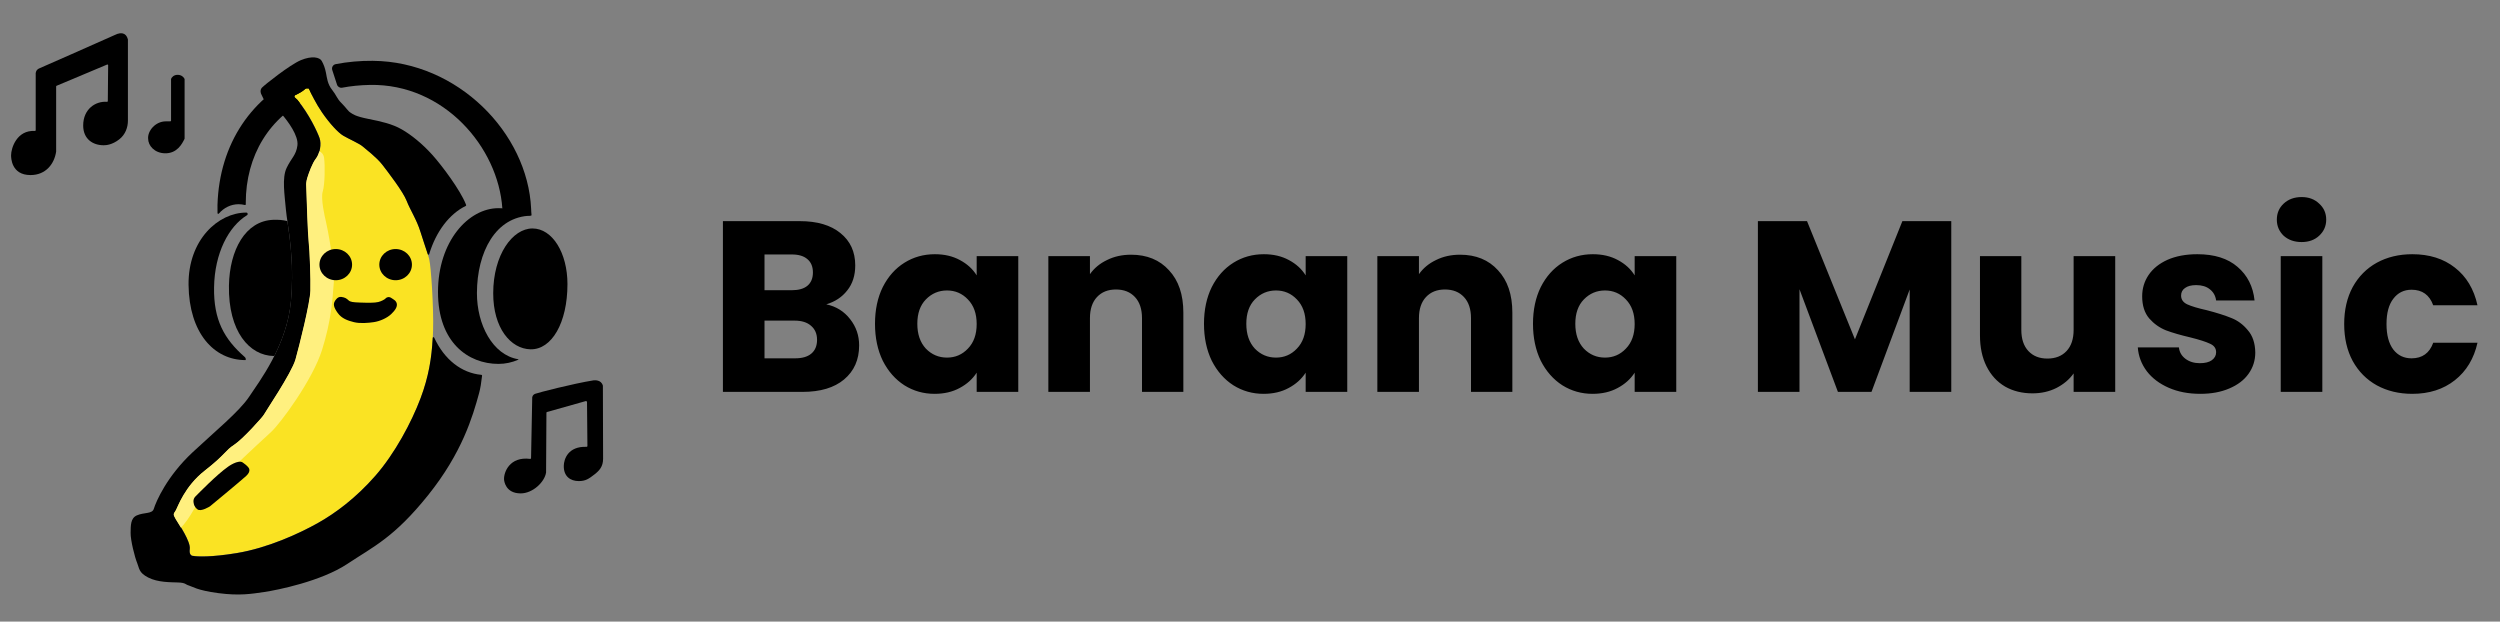 <svg width="185" height="46" viewBox="0 0 185 46" fill="none" xmlns="http://www.w3.org/2000/svg">
<rect x="0" y="0" width="185" height="46" fill="#808080" stroke="none"/>
<path d="M2.924 5.052C2.657 5.154 2.625 5.403 2.642 5.514V9.636C2.642 9.668 2.614 9.693 2.582 9.691C1.244 9.608 0.82 10.962 0.82 11.492C0.82 11.647 0.82 12.955 2.257 12.955C3.404 12.955 4.025 12.111 4.155 11.215C4.155 11.212 4.155 11.209 4.155 11.206V6.398C4.155 6.376 4.169 6.355 4.189 6.347L7.925 4.778C7.962 4.762 8.003 4.789 8.003 4.83L7.978 7.481C7.978 7.514 7.95 7.538 7.918 7.535C7.086 7.467 6.156 8.059 6.156 9.286C6.156 10.292 6.874 10.749 7.67 10.749C7.841 10.749 8.293 10.726 8.824 10.313C9.286 9.953 9.466 9.415 9.466 8.927V2.931C9.466 2.925 9.465 2.92 9.463 2.915C9.309 2.337 8.862 2.452 8.673 2.511C8.671 2.511 8.669 2.513 8.667 2.513C6.863 3.31 3.191 4.95 2.924 5.052Z" fill="black"/>
<path d="M39.604 29.141C39.395 29.222 39.369 29.416 39.383 29.503L39.298 33.904C39.298 33.938 39.268 33.962 39.235 33.958C37.702 33.762 37.274 34.964 37.299 35.474C37.305 35.595 37.405 36.511 38.531 36.511C39.429 36.511 40.306 35.664 40.41 34.962C40.41 34.959 40.41 34.956 40.41 34.953L40.436 30.542C40.436 30.517 40.453 30.496 40.477 30.489L43.339 29.682C43.388 29.667 43.438 29.705 43.439 29.757L43.469 33.009C43.469 33.041 43.442 33.066 43.41 33.065C42.029 33.012 41.73 33.985 41.72 34.464C41.703 35.252 42.207 35.6 42.83 35.6C43.333 35.6 43.571 35.433 43.987 35.11C44.348 34.829 44.629 34.535 44.629 33.944L44.614 28.553C44.614 28.547 44.613 28.542 44.612 28.536C44.488 28.086 44.003 28.139 43.921 28.146C43.92 28.146 43.918 28.146 43.917 28.146C42.393 28.39 39.813 29.06 39.603 29.141L39.604 29.141Z" fill="black"/>
<path d="M13.146 5.537C12.847 5.537 12.701 5.73 12.661 5.835C12.658 5.842 12.658 5.848 12.658 5.855V8.924C12.658 8.955 12.633 8.98 12.602 8.98H12.272C11.491 8.98 10.911 9.7 10.962 10.265C10.962 10.778 11.434 11.323 12.195 11.344C13.111 11.369 13.48 10.632 13.655 10.276C13.658 10.269 13.66 10.261 13.66 10.252V5.858C13.66 5.85 13.659 5.842 13.655 5.835C13.606 5.729 13.444 5.537 13.146 5.537V5.537Z" fill="black"/>
<path d="M16.093 15.159C16.087 15.365 16.088 15.569 16.096 15.772C16.098 15.822 16.16 15.844 16.194 15.805C16.562 15.378 17.081 15.112 17.657 15.112C17.815 15.112 17.97 15.132 18.118 15.17C18.154 15.18 18.189 15.153 18.188 15.116C18.188 15.082 18.187 15.047 18.187 15.013C18.187 11.535 19.923 8.589 23.087 7.177C23.113 7.165 23.126 7.136 23.118 7.109L22.59 5.482C22.579 5.451 22.545 5.435 22.515 5.448C18.664 7.062 16.23 10.618 16.094 15.159L16.093 15.159Z" fill="black"/>
<path d="M27.613 4.5C26.642 4.491 25.715 4.577 24.839 4.747C24.642 4.785 24.525 4.988 24.586 5.178L24.939 6.264C24.991 6.424 25.152 6.52 25.317 6.49C25.965 6.367 26.653 6.297 27.381 6.284C32.843 6.185 36.875 10.893 37.174 15.432C37.174 15.436 37.174 15.439 37.174 15.443C37.256 15.439 37.206 16.152 37.29 16.152C37.803 16.152 38.785 15.839 39.263 15.96C39.301 15.97 39.337 15.941 39.334 15.903C39.321 15.759 39.304 15.594 39.304 15.454C39.05 9.826 33.859 4.561 27.612 4.502L27.613 4.5Z" fill="black"/>
<path d="M31.767 19.197C31.639 18.658 31.407 18.093 31.125 17.168C30.843 16.244 30.355 15.525 30.097 14.857C29.841 14.189 28.736 12.751 28.3 12.186C27.863 11.621 27.067 11.03 26.836 10.825C26.604 10.619 25.783 10.26 25.397 10.029C25.012 9.797 24.396 9.129 23.831 8.308C23.394 7.673 23.018 6.906 22.87 6.57C22.861 6.549 22.841 6.536 22.819 6.536H22.692C22.651 6.536 22.612 6.552 22.582 6.581C22.413 6.752 22.084 6.928 21.849 7.036C21.779 7.068 21.765 7.161 21.821 7.213L22.004 7.381C22.004 7.381 22.008 7.385 22.009 7.387C22.881 8.44 23.497 9.773 23.65 10.209C23.804 10.645 23.676 11.364 23.394 11.724C23.111 12.084 22.854 12.829 22.752 13.162C22.67 13.429 22.666 13.65 22.675 13.727C22.709 14.874 22.793 17.307 22.855 17.862C22.932 18.555 23.009 20.61 22.983 21.509C22.957 22.408 22.161 25.592 21.878 26.593C21.596 27.595 19.593 30.549 19.541 30.677C19.49 30.805 17.975 32.5 17.333 32.911C16.691 33.322 16.691 33.63 15.175 34.812C13.66 35.994 13.172 37.509 13.018 37.765C12.864 38.022 12.787 38.022 13.018 38.407C13.249 38.793 14.123 40.077 14.046 40.616C13.984 41.047 14.191 41.138 14.302 41.13C14.593 41.19 15.643 41.233 17.512 40.924C19.849 40.539 22.16 39.46 23.496 38.716C24.831 37.971 26.346 36.841 27.785 35.197C29.223 33.554 30.456 31.242 31.123 29.471C31.791 27.699 31.997 26.183 32.048 24.463C32.099 22.742 31.894 19.738 31.765 19.198L31.767 19.197Z" fill="#FAE323"/>
<path d="M32.127 24.983C32.102 24.93 32.024 24.945 32.021 25.003C31.943 26.511 31.716 27.892 31.119 29.479C30.451 31.251 29.218 33.562 27.78 35.206C26.341 36.849 24.826 37.979 23.491 38.724C22.156 39.469 19.844 40.548 17.507 40.933C15.638 41.241 14.588 41.198 14.297 41.138C14.186 41.147 13.978 41.056 14.04 40.624C14.118 40.085 13.244 38.801 13.013 38.416C12.782 38.03 12.859 38.03 13.013 37.774C13.167 37.517 13.655 36.002 15.17 34.82C16.686 33.639 16.686 33.331 17.328 32.92C17.97 32.509 19.485 30.814 19.536 30.685C19.587 30.557 21.59 27.604 21.873 26.602C22.156 25.6 22.952 22.416 22.978 21.517C23.004 20.618 22.927 18.564 22.85 17.871C22.788 17.316 22.704 14.883 22.67 13.736C22.661 13.658 22.664 13.437 22.747 13.171C22.85 12.837 23.106 12.092 23.389 11.732C23.671 11.373 23.799 10.654 23.645 10.217C23.491 9.781 22.876 8.448 22.004 7.395C22.002 7.393 22.001 7.391 21.999 7.389L21.816 7.221C21.759 7.169 21.774 7.076 21.844 7.044C22.079 6.936 22.408 6.761 22.578 6.59C22.607 6.56 22.646 6.545 22.687 6.545H22.814C22.836 6.545 22.856 6.558 22.865 6.578C23.013 6.914 23.389 7.681 23.826 8.316C24.391 9.138 25.008 9.806 25.392 10.037C25.778 10.268 26.599 10.628 26.831 10.833C27.062 11.039 27.858 11.629 28.295 12.194C28.731 12.759 29.836 14.197 30.092 14.865C30.349 15.533 30.837 16.252 31.12 17.177C31.335 17.88 31.52 18.375 31.653 18.809C31.669 18.861 31.744 18.861 31.759 18.809C32.261 17.143 33.245 15.835 34.466 15.239C34.492 15.226 34.503 15.196 34.494 15.169C34.485 15.145 34.476 15.122 34.467 15.1C34.058 14.071 32.735 12.287 31.995 11.463C31.255 10.639 30.421 9.967 29.718 9.568C29.015 9.169 28.227 8.991 27.246 8.797C26.265 8.602 26.107 8.44 25.929 8.329C25.75 8.219 25.598 7.951 25.262 7.621C24.926 7.29 24.905 7.06 24.57 6.64C24.234 6.221 24.192 5.743 24.123 5.396C24.055 5.05 23.961 4.782 23.808 4.509C23.656 4.237 23.084 4.11 22.265 4.451C21.446 4.793 19.578 6.283 19.389 6.482C19.2 6.682 19.321 6.944 19.321 6.944L19.517 7.351C19.52 7.356 19.523 7.361 19.527 7.366C19.803 7.662 20.396 7.915 20.854 8.45C21.313 8.986 22.103 10.041 22.009 10.766C21.914 11.49 21.568 11.678 21.211 12.424C20.854 13.169 21.064 14.418 21.158 15.52C21.253 16.622 21.83 19.047 21.525 22.322C21.221 25.596 19.153 28.273 18.44 29.354C17.726 30.436 15.9 31.932 14.254 33.469C12.349 35.249 11.554 37.098 11.38 37.657C11.26 38.044 10.664 37.901 10.126 38.139C9.656 38.347 9.675 38.884 9.665 39.43C9.654 39.975 9.98 41.256 10.148 41.655C10.315 42.054 10.253 42.369 10.966 42.736C11.68 43.103 12.614 43.083 13.181 43.103C13.748 43.124 13.706 43.25 13.968 43.324C14.231 43.398 14.566 43.681 16.151 43.891C17.736 44.101 18.629 43.943 19.563 43.807C20.497 43.67 23.761 43.02 25.703 41.729C27.645 40.438 29.156 39.787 31.675 36.649C34.194 33.51 34.981 30.824 35.453 29.091C35.547 28.749 35.619 28.303 35.674 27.799C35.677 27.769 35.654 27.741 35.623 27.738C34.157 27.605 32.884 26.616 32.13 24.984L32.127 24.983Z" fill="black"/>
<path d="M35.293 21.685C35.301 18.654 36.671 16.02 39.284 15.96C38.695 15.612 37.58 15.404 36.886 15.404C34.658 15.404 32.412 17.867 32.412 21.606C32.412 25.345 34.65 26.929 36.886 26.929C37.401 26.929 37.895 26.819 38.357 26.618C38.374 26.612 38.37 26.588 38.352 26.584C36.446 26.268 35.287 24.012 35.293 21.684V21.685Z" fill="black"/>
<path d="M41.992 21.024C41.992 23.897 40.82 25.881 39.261 25.849C37.787 25.819 36.495 24.274 36.498 21.7C36.5 18.85 37.929 16.906 39.403 16.906C40.876 16.906 41.992 18.713 41.992 21.024Z" fill="black"/>
<path d="M21.273 16.401C21.27 16.379 21.254 16.361 21.232 16.355C20.932 16.278 20.598 16.253 20.222 16.266C18.163 16.34 16.987 18.494 16.942 21.136C16.885 24.535 18.464 26.32 20.265 26.344C20.287 26.344 20.306 26.332 20.316 26.313C20.888 25.167 21.389 23.806 21.527 22.321C21.766 19.744 21.46 17.694 21.272 16.401L21.273 16.401Z" fill="black"/>
<path d="M15.841 21.262C15.882 18.734 16.918 16.756 18.279 15.926C18.369 15.871 18.333 15.731 18.228 15.731C18.226 15.731 18.225 15.731 18.224 15.731C16.145 15.731 13.914 17.753 13.953 21.084C13.994 24.632 15.828 26.647 18.164 26.647C18.189 26.647 18.188 26.606 18.186 26.564C18.184 26.512 18.16 26.462 18.121 26.428C16.588 25.088 15.802 23.678 15.841 21.263V21.262Z" fill="black"/>
<path d="M22.734 13.171C22.652 13.437 22.649 13.658 22.657 13.736C22.691 14.882 22.775 17.315 22.837 17.871C22.915 18.564 22.991 20.619 22.966 21.517C22.94 22.416 22.143 25.601 21.861 26.602C21.579 27.604 19.576 30.557 19.524 30.685C19.473 30.814 17.957 32.509 17.315 32.92C16.673 33.33 16.673 33.639 15.158 34.82C13.643 36.002 13.155 37.517 13.001 37.774C12.847 38.03 12.769 38.03 13.001 38.416C13.079 38.545 13.23 38.778 13.392 39.05C13.698 38.724 14.047 38.242 14.326 37.73C14.874 36.724 19.329 32.639 20.056 31.971C20.783 31.303 23.145 28.085 23.832 25.892C24.52 23.7 24.6 22.186 24.698 20.95C24.796 19.715 24.211 16.776 24.121 16.407C24.032 16.038 23.723 14.693 23.882 14.175C24.041 13.657 24.061 12.271 23.982 11.684C23.943 11.399 23.782 11.26 23.627 11.191C23.571 11.401 23.485 11.594 23.376 11.733C23.093 12.093 22.836 12.838 22.734 13.171L22.734 13.171Z" fill="#FFF07F"/>
<path d="M24.847 20.737C25.513 20.737 26.054 20.221 26.054 19.583C26.054 18.945 25.513 18.429 24.847 18.429C24.18 18.429 23.64 18.945 23.64 19.583C23.64 20.221 24.18 20.737 24.847 20.737Z" fill="black"/>
<path d="M29.276 20.737C29.942 20.737 30.483 20.221 30.483 19.583C30.483 18.945 29.942 18.429 29.276 18.429C28.609 18.429 28.069 18.945 28.069 19.583C28.069 20.221 28.609 20.737 29.276 20.737Z" fill="black"/>
<path d="M24.798 22.257C24.798 22.257 24.973 21.929 25.262 21.971C25.55 22.013 25.653 22.096 25.789 22.222C25.925 22.348 26.115 22.37 26.645 22.389C27.224 22.409 27.714 22.418 27.995 22.349C28.219 22.294 28.476 22.158 28.545 22.074C28.613 21.99 28.795 21.936 28.953 22.047C29.11 22.157 29.316 22.24 29.363 22.471C29.41 22.702 29.25 22.955 28.951 23.241C28.631 23.547 28.094 23.773 27.673 23.836C27.253 23.899 26.642 23.954 26.185 23.838C25.728 23.723 25.287 23.572 24.993 23.163C24.699 22.753 24.632 22.505 24.796 22.258L24.798 22.257Z" fill="black"/>
<path d="M16.875 34.537C16.875 34.537 17.625 33.99 17.961 34.224C18.298 34.459 18.368 34.577 18.368 34.577C18.368 34.577 18.65 34.827 18.212 35.225C17.774 35.624 15.538 37.469 15.538 37.469C15.538 37.469 14.873 37.892 14.616 37.696C14.358 37.5 14.342 37.273 14.342 37.273C14.342 37.273 14.233 36.968 14.459 36.742C14.686 36.516 16.054 35.108 16.875 34.538L16.875 34.537Z" fill="black"/>
<path d="M61.146 22.52C61.878 22.676 62.466 23.042 62.91 23.618C63.354 24.182 63.576 24.83 63.576 25.562C63.576 26.618 63.204 27.458 62.46 28.082C61.728 28.694 60.702 29 59.382 29H53.496V16.364H59.184C60.468 16.364 61.47 16.658 62.19 17.246C62.922 17.834 63.288 18.632 63.288 19.64C63.288 20.384 63.09 21.002 62.694 21.494C62.31 21.986 61.794 22.328 61.146 22.52ZM56.574 21.476H58.59C59.094 21.476 59.478 21.368 59.742 21.152C60.018 20.924 60.156 20.594 60.156 20.162C60.156 19.73 60.018 19.4 59.742 19.172C59.478 18.944 59.094 18.83 58.59 18.83H56.574V21.476ZM58.842 26.516C59.358 26.516 59.754 26.402 60.03 26.174C60.318 25.934 60.462 25.592 60.462 25.148C60.462 24.704 60.312 24.356 60.012 24.104C59.724 23.852 59.322 23.726 58.806 23.726H56.574V26.516H58.842ZM64.75 23.96C64.75 22.928 64.942 22.022 65.326 21.242C65.722 20.462 66.256 19.862 66.928 19.442C67.6 19.022 68.35 18.812 69.178 18.812C69.886 18.812 70.504 18.956 71.032 19.244C71.572 19.532 71.986 19.91 72.274 20.378V18.956H75.352V29H72.274V27.578C71.974 28.046 71.554 28.424 71.014 28.712C70.486 29 69.868 29.144 69.16 29.144C68.344 29.144 67.6 28.934 66.928 28.514C66.256 28.082 65.722 27.476 65.326 26.696C64.942 25.904 64.75 24.992 64.75 23.96ZM72.274 23.978C72.274 23.21 72.058 22.604 71.626 22.16C71.206 21.716 70.69 21.494 70.078 21.494C69.466 21.494 68.944 21.716 68.512 22.16C68.092 22.592 67.882 23.192 67.882 23.96C67.882 24.728 68.092 25.34 68.512 25.796C68.944 26.24 69.466 26.462 70.078 26.462C70.69 26.462 71.206 26.24 71.626 25.796C72.058 25.352 72.274 24.746 72.274 23.978ZM83.698 18.848C84.874 18.848 85.81 19.232 86.506 20C87.214 20.756 87.568 21.8 87.568 23.132V29H84.508V23.546C84.508 22.874 84.334 22.352 83.986 21.98C83.638 21.608 83.17 21.422 82.582 21.422C81.994 21.422 81.526 21.608 81.178 21.98C80.83 22.352 80.656 22.874 80.656 23.546V29H77.578V18.956H80.656V20.288C80.968 19.844 81.388 19.496 81.916 19.244C82.444 18.98 83.038 18.848 83.698 18.848ZM89.095 23.96C89.095 22.928 89.287 22.022 89.671 21.242C90.067 20.462 90.601 19.862 91.273 19.442C91.945 19.022 92.695 18.812 93.523 18.812C94.231 18.812 94.849 18.956 95.377 19.244C95.917 19.532 96.331 19.91 96.619 20.378V18.956H99.697V29H96.619V27.578C96.319 28.046 95.899 28.424 95.359 28.712C94.831 29 94.213 29.144 93.505 29.144C92.689 29.144 91.945 28.934 91.273 28.514C90.601 28.082 90.067 27.476 89.671 26.696C89.287 25.904 89.095 24.992 89.095 23.96ZM96.619 23.978C96.619 23.21 96.403 22.604 95.971 22.16C95.551 21.716 95.035 21.494 94.423 21.494C93.811 21.494 93.289 21.716 92.857 22.16C92.437 22.592 92.227 23.192 92.227 23.96C92.227 24.728 92.437 25.34 92.857 25.796C93.289 26.24 93.811 26.462 94.423 26.462C95.035 26.462 95.551 26.24 95.971 25.796C96.403 25.352 96.619 24.746 96.619 23.978ZM108.044 18.848C109.22 18.848 110.156 19.232 110.852 20C111.56 20.756 111.914 21.8 111.914 23.132V29H108.854V23.546C108.854 22.874 108.68 22.352 108.332 21.98C107.984 21.608 107.516 21.422 106.928 21.422C106.34 21.422 105.872 21.608 105.524 21.98C105.176 22.352 105.002 22.874 105.002 23.546V29H101.924V18.956H105.002V20.288C105.314 19.844 105.734 19.496 106.262 19.244C106.79 18.98 107.384 18.848 108.044 18.848ZM113.441 23.96C113.441 22.928 113.633 22.022 114.017 21.242C114.413 20.462 114.947 19.862 115.619 19.442C116.291 19.022 117.041 18.812 117.869 18.812C118.577 18.812 119.195 18.956 119.723 19.244C120.263 19.532 120.677 19.91 120.965 20.378V18.956H124.043V29H120.965V27.578C120.665 28.046 120.245 28.424 119.705 28.712C119.177 29 118.559 29.144 117.851 29.144C117.035 29.144 116.291 28.934 115.619 28.514C114.947 28.082 114.413 27.476 114.017 26.696C113.633 25.904 113.441 24.992 113.441 23.96ZM120.965 23.978C120.965 23.21 120.749 22.604 120.317 22.16C119.897 21.716 119.381 21.494 118.769 21.494C118.157 21.494 117.635 21.716 117.203 22.16C116.783 22.592 116.573 23.192 116.573 23.96C116.573 24.728 116.783 25.34 117.203 25.796C117.635 26.24 118.157 26.462 118.769 26.462C119.381 26.462 119.897 26.24 120.317 25.796C120.749 25.352 120.965 24.746 120.965 23.978ZM144.394 16.364V29H141.316V21.422L138.49 29H136.006L133.162 21.404V29H130.084V16.364H133.72L137.266 25.112L140.776 16.364H144.394ZM156.526 18.956V29H153.448V27.632C153.136 28.076 152.71 28.436 152.17 28.712C151.642 28.976 151.054 29.108 150.406 29.108C149.638 29.108 148.96 28.94 148.372 28.604C147.784 28.256 147.328 27.758 147.004 27.11C146.68 26.462 146.518 25.7 146.518 24.824V18.956H149.578V24.41C149.578 25.082 149.752 25.604 150.1 25.976C150.448 26.348 150.916 26.534 151.504 26.534C152.104 26.534 152.578 26.348 152.926 25.976C153.274 25.604 153.448 25.082 153.448 24.41V18.956H156.526ZM162.823 29.144C161.947 29.144 161.167 28.994 160.483 28.694C159.799 28.394 159.259 27.986 158.863 27.47C158.467 26.942 158.245 26.354 158.197 25.706H161.239C161.275 26.054 161.437 26.336 161.725 26.552C162.013 26.768 162.367 26.876 162.787 26.876C163.171 26.876 163.465 26.804 163.669 26.66C163.885 26.504 163.993 26.306 163.993 26.066C163.993 25.778 163.843 25.568 163.543 25.436C163.243 25.292 162.757 25.136 162.085 24.968C161.365 24.8 160.765 24.626 160.285 24.446C159.805 24.254 159.391 23.96 159.043 23.564C158.695 23.156 158.521 22.61 158.521 21.926C158.521 21.35 158.677 20.828 158.989 20.36C159.313 19.88 159.781 19.502 160.393 19.226C161.017 18.95 161.755 18.812 162.607 18.812C163.867 18.812 164.857 19.124 165.577 19.748C166.309 20.372 166.729 21.2 166.837 22.232H163.993C163.945 21.884 163.789 21.608 163.525 21.404C163.273 21.2 162.937 21.098 162.517 21.098C162.157 21.098 161.881 21.17 161.689 21.314C161.497 21.446 161.401 21.632 161.401 21.872C161.401 22.16 161.551 22.376 161.851 22.52C162.163 22.664 162.643 22.808 163.291 22.952C164.035 23.144 164.641 23.336 165.109 23.528C165.577 23.708 165.985 24.008 166.333 24.428C166.693 24.836 166.879 25.388 166.891 26.084C166.891 26.672 166.723 27.2 166.387 27.668C166.063 28.124 165.589 28.484 164.965 28.748C164.353 29.012 163.639 29.144 162.823 29.144ZM170.322 17.912C169.782 17.912 169.338 17.756 168.99 17.444C168.654 17.12 168.486 16.724 168.486 16.256C168.486 15.776 168.654 15.38 168.99 15.068C169.338 14.744 169.782 14.582 170.322 14.582C170.85 14.582 171.282 14.744 171.618 15.068C171.966 15.38 172.14 15.776 172.14 16.256C172.14 16.724 171.966 17.12 171.618 17.444C171.282 17.756 170.85 17.912 170.322 17.912ZM171.852 18.956V29H168.774V18.956H171.852ZM173.47 23.978C173.47 22.934 173.68 22.022 174.1 21.242C174.532 20.462 175.126 19.862 175.882 19.442C176.65 19.022 177.526 18.812 178.51 18.812C179.77 18.812 180.82 19.142 181.66 19.802C182.512 20.462 183.07 21.392 183.334 22.592H180.058C179.782 21.824 179.248 21.44 178.456 21.44C177.892 21.44 177.442 21.662 177.106 22.106C176.77 22.538 176.602 23.162 176.602 23.978C176.602 24.794 176.77 25.424 177.106 25.868C177.442 26.3 177.892 26.516 178.456 26.516C179.248 26.516 179.782 26.132 180.058 25.364H183.334C183.07 26.54 182.512 27.464 181.66 28.136C180.808 28.808 179.758 29.144 178.51 29.144C177.526 29.144 176.65 28.934 175.882 28.514C175.126 28.094 174.532 27.494 174.1 26.714C173.68 25.934 173.47 25.022 173.47 23.978Z" fill="black"/>
</svg>
